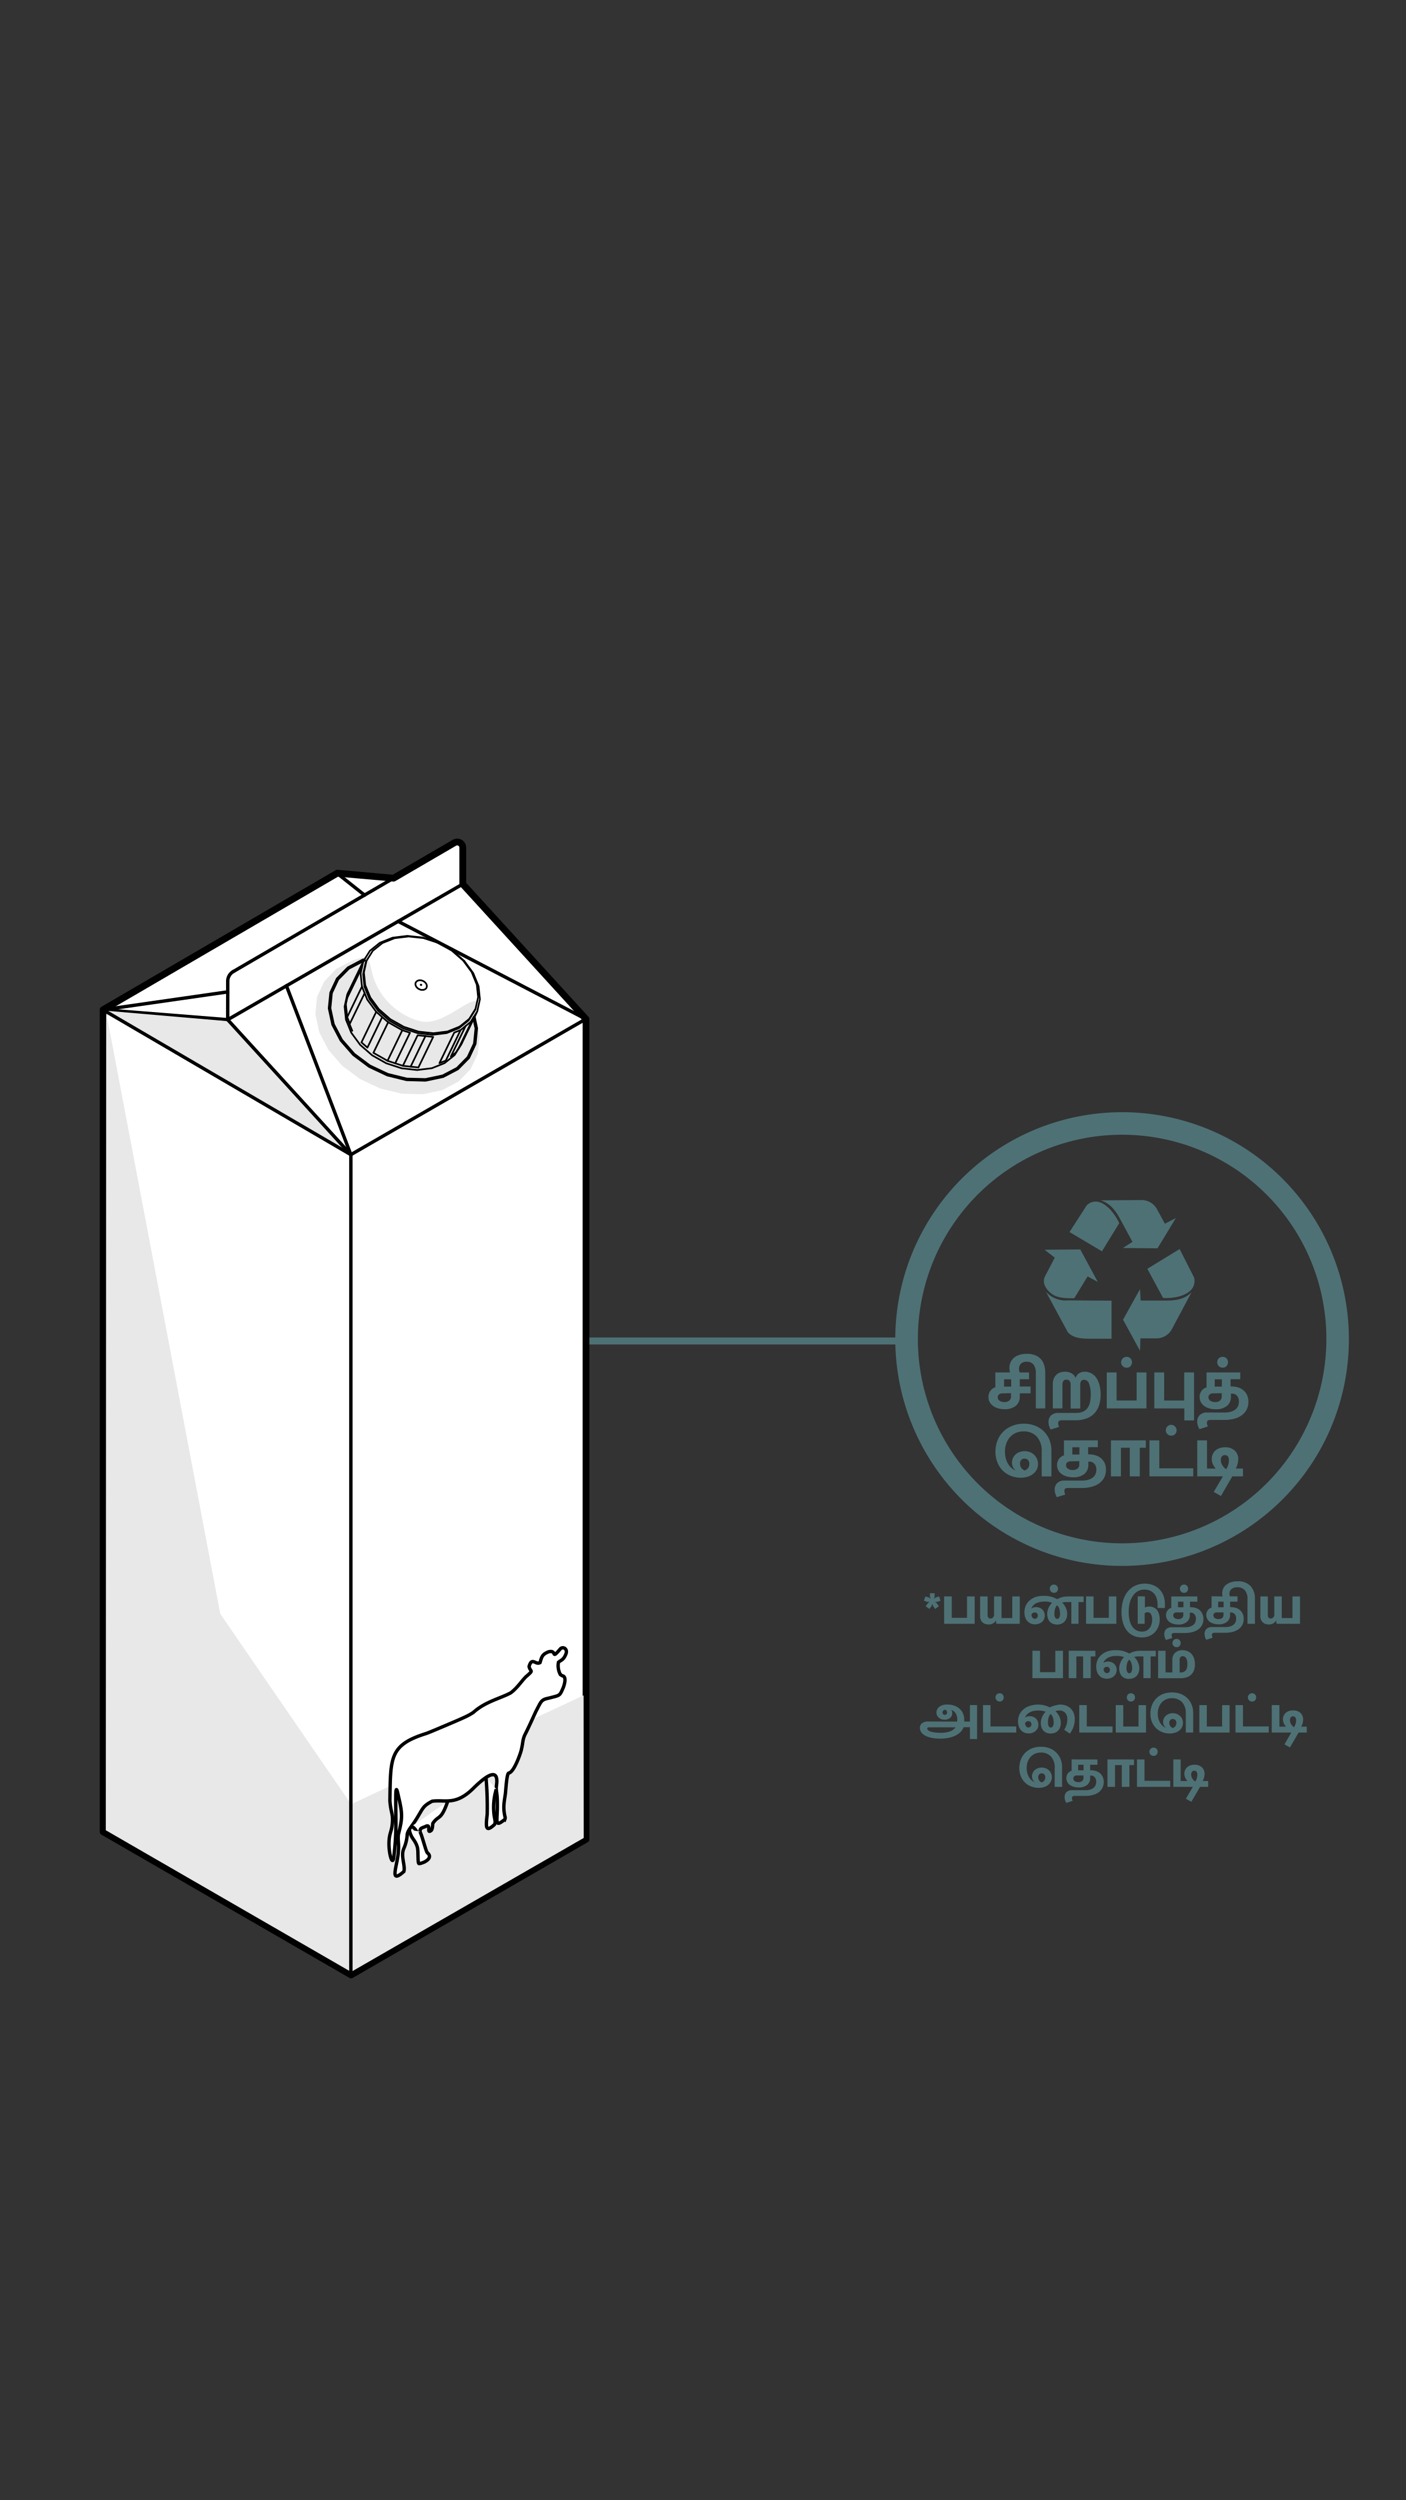 <svg xmlns="http://www.w3.org/2000/svg" viewBox="0 0 414 736"><rect x="0" y="0" width="414" height="736" fill="#333333" stroke="none"/><defs><style>.cls-1,.cls-2{fill:#4e7175;}.cls-2{fill-rule:evenodd;}.cls-3,.cls-7{fill:#fff;}.cls-3,.cls-5,.cls-6,.cls-7{stroke:#000;}.cls-3,.cls-5,.cls-6{stroke-linecap:round;stroke-linejoin:round;}.cls-3{stroke-width:2px;}.cls-4{fill:#e8e8e8;}.cls-5,.cls-6{fill:none;}.cls-6{stroke-width:0.5px;}.cls-7{stroke-miterlimit:10;}</style></defs><title>3.whattodo-mobile version-05</title><g id="gridline"><path d="M116.15,268.8l-.07.05a2.41,2.41,0,0,0-.5,1.67v3.87h0v-3.87a2.42,2.42,0,0,1,.54-1.72"/><polyline class="cls-1" points="129.7 395.77 267.48 395.77 267.48 393.72 129.7 393.72"/><path class="cls-1" d="M393.87,394.18h-3.32a60.14,60.14,0,1,1-17.61-42.53,59.92,59.92,0,0,1,17.61,42.53h6.63a66.78,66.78,0,1,0-19.56,47.22,66.6,66.6,0,0,0,19.56-47.22Z"/><path class="cls-2" d="M337.84,373.49l9.51-5.81,4.26,8.4c1,4.58-4.61,6.27-9.14,6l-4.63-8.58Z"/><path class="cls-2" d="M335.68,379.48l-5,9,5,9.15.12-3.66h4.57a5.13,5.13,0,0,0,4.63-2.59l5.87-11c-1.94,2-4.42,2.46-7.29,2.46h-7.72l-.18-3.41Z"/><path class="cls-2" d="M324.5,368.36l-9.58-5.68L320,354.8c3.42-3.15,7.6,1.07,9.57,5.25l-5.1,8.31Z"/><path class="cls-2" d="M330.68,367.38l10.15.09,5.4-8.91L343,360.22l-2.22-4.08a5.16,5.16,0,0,0-4.46-2.88l-12.25.09c2.62.77,4.26,2.75,5.65,5.31l3.74,6.9-2.82,1.82Z"/><path class="cls-2" d="M307.58,367.89l3,2.32-2.79,5.35c-1.4,2.47,1,4.88,2.53,5.72s3.84.92,6,.89l3.93-6.43,3,1.61-5.16-9.55-10.48.09Z"/><path class="cls-2" d="M308,380.29l6.37,11.79c1.29,1.63,3.7,2,6.21,2h6.72V382.88l-12.75-.09a7.88,7.88,0,0,1-6.55-2.5Z"/><g id="LWPOLYLINE"><path class="cls-3" d="M103.38,581.36l-73-42.14v-242l68.93-40.18,16.59,1.47,17.89-10.42a1.62,1.62,0,0,1,.83-.23,1.65,1.65,0,0,1,1.64,1.65v10.75L172.55,300V541.43l-69.17,39.93"/></g><polygon class="cls-4" points="31.27 298.02 64.86 475.06 103.38 531.12 171.84 499.06 171.87 541.04 103.38 580.47 31.15 538.77 31.27 298.02"/><g id="LINE"><line class="cls-5" x1="30.32" y1="539.22" x2="103.31" y2="581.36"/></g><g id="LINE-2" data-name="LINE"><line class="cls-5" x1="103.31" y1="581.36" x2="172.48" y2="541.43"/></g><g id="LINE-3" data-name="LINE"><polyline class="cls-5" points="30.32 539.22 30.32 414.63 30.32 297.25"/></g><g id="LINE-4" data-name="LINE"><line class="cls-5" x1="103.31" y1="581.36" x2="103.31" y2="339.9"/></g><g id="LINE-5" data-name="LINE"><line class="cls-5" x1="172.48" y1="541.43" x2="172.48" y2="299.97"/></g><g id="LINE-6" data-name="LINE"><line class="cls-5" x1="103.31" y1="339.9" x2="172.48" y2="299.97"/></g><g id="LINE-7" data-name="LINE"><line class="cls-5" x1="67.05" y1="300.17" x2="30.32" y2="297.25"/></g><g id="LINE-8" data-name="LINE"><line class="cls-5" x1="115.84" y1="258.54" x2="99.46" y2="257.24"/></g><g id="LINE-9" data-name="LINE"><line class="cls-5" x1="99.25" y1="257.07" x2="30.32" y2="297.25"/></g><g id="LINE-10" data-name="LINE"><line class="cls-6" x1="123.2" y1="314.23" x2="125.36" y2="313.97"/></g><g id="LINE-11" data-name="LINE"><line class="cls-6" x1="131.87" y1="304.72" x2="133.75" y2="303.97"/></g><g id="LINE-12" data-name="LINE"><line class="cls-6" x1="127.55" y1="305.24" x2="129.71" y2="304.98"/></g><g id="LINE-13" data-name="LINE"><line class="cls-6" x1="131.27" y1="312.21" x2="132.75" y2="311.02"/></g><g id="LINE-14" data-name="LINE"><line class="cls-6" x1="134.22" y1="309.84" x2="138.58" y2="300.84"/></g><g id="LINE-15" data-name="LINE"><line class="cls-6" x1="120.72" y1="304.01" x2="122.98" y2="304.75"/></g><g id="LINE-16" data-name="LINE"><line class="cls-6" x1="116.38" y1="302.1" x2="112.03" y2="311.09"/></g><g id="LINE-17" data-name="LINE"><line class="cls-6" x1="108.15" y1="294.27" x2="103.8" y2="303.26"/></g><g id="LINE-18" data-name="LINE"><line class="cls-6" x1="108.19" y1="308.38" x2="109.95" y2="309.92"/></g><g id="LINE-19" data-name="LINE"><line class="cls-6" x1="109.47" y1="296.06" x2="105.11" y2="305.05"/></g><g id="LINE-20" data-name="LINE"><line class="cls-6" x1="103.01" y1="301.34" x2="103.8" y2="303.26"/></g><g id="LINE-21" data-name="LINE"><line class="cls-6" x1="101.83" y1="295.57" x2="106.18" y2="286.57"/></g><g id="LINE-22" data-name="LINE"><line class="cls-6" x1="106.38" y1="288.5" x2="102.03" y2="297.49"/></g><g id="LINE-23" data-name="LINE"><line class="cls-5" x1="136.19" y1="260.29" x2="136.2" y2="249.54"/></g><g id="ARC"><path class="cls-5" d="M136.2,249.54a1.64,1.64,0,0,0-1.64-1.65,1.62,1.62,0,0,0-.83.23"/></g><g id="LINE-24" data-name="LINE"><line class="cls-5" x1="136.19" y1="260.29" x2="172.48" y2="299.97"/></g><g id="LINE-25" data-name="LINE"><line class="cls-5" x1="84.34" y1="290.19" x2="103.31" y2="339.9"/></g><g id="LINE-26" data-name="LINE"><line class="cls-5" x1="107.34" y1="263.49" x2="99.46" y2="257.24"/></g><polygon class="cls-4" points="67.05 300.61 31.27 297.53 102.11 338.93 67.05 300.61"/><g id="LINE-27" data-name="LINE"><line class="cls-5" x1="99.46" y1="257.24" x2="99.25" y2="257.07"/></g><g id="LINE-28" data-name="LINE"><line class="cls-5" x1="67.06" y1="291.98" x2="30.32" y2="297.25"/></g><g id="LINE-29" data-name="LINE"><line class="cls-5" x1="133.73" y1="248.12" x2="115.84" y2="258.54"/></g><g id="LINE-30" data-name="LINE"><line class="cls-5" x1="67.05" y1="300.17" x2="136.19" y2="260.29"/></g><g id="LINE-31" data-name="LINE"><line class="cls-5" x1="115.84" y1="258.54" x2="107.34" y2="263.49"/></g><g id="LINE-32" data-name="LINE"><line class="cls-5" x1="107.34" y1="263.49" x2="68.69" y2="286"/></g><g id="ARC-2" data-name="ARC"><path class="cls-5" d="M68.69,286a3.29,3.29,0,0,0-1.63,2.84"/></g><g id="LINE-33" data-name="LINE"><line class="cls-5" x1="67.05" y1="300.17" x2="103.31" y2="339.9"/></g><g id="LINE-34" data-name="LINE"><line class="cls-5" x1="117.23" y1="271.22" x2="172.48" y2="299.97"/></g><g id="LINE-35" data-name="LINE"><line class="cls-5" x1="67.06" y1="288.84" x2="67.06" y2="291.98"/></g><g id="LINE-36" data-name="LINE"><line class="cls-5" x1="67.06" y1="291.98" x2="67.05" y2="300.17"/></g><g id="LINE-37" data-name="LINE"><line class="cls-5" x1="30.32" y1="297.25" x2="103.31" y2="339.9"/></g><g id="LWPOLYLINE-2" data-name="LWPOLYLINE"><polyline class="cls-6" points="106.43 306.85 105.11 305.05 103.8 303.26 103.72 303.42 106.36 307 109.87 310.07 114.03 312.42 118.55 313.89 123.13 314.38 127.44 313.86"/></g><g id="LWPOLYLINE-3" data-name="LWPOLYLINE"><polyline class="cls-6" points="136.09 306.9 134.15 309.99 131.2 312.36 127.44 313.86 127.51 313.71 125.36 313.97 129.71 304.98 131.87 304.72 127.51 313.71 129.39 312.96"/></g><g id="LWPOLYLINE-4" data-name="LWPOLYLINE"><path class="cls-4" d="M140.47,301.69c.37,1.4.6,2.58.74,3.42l-.51,5.1-.15.33-2,4.2L135,318.39l-4.81,2.52-5.71,1.21-6.23-.17-6.3-1.54-6-2.81-5.21-3.89L96.67,309,94,303.83l-1.14-5.33.5-5.1,2-4.21.15-.32L99,285.23l4.82-2.52,4.07-1.22c1.48,1.69,1.12,4.5,2.8,8.16,3.49,7.6,10.61,10.69,13.9,11.1,6.6.81,13.92-7.83,16.18-5.65C141.27,295.56,139.8,299.12,140.47,301.69Z"/></g><g id="LWPOLYLINE-5" data-name="LWPOLYLINE"><polyline class="cls-5" points="139.6 299.65 140.25 302.7 139.8 307.26 139.66 307.55 137.91 311.3 134.7 314.56 130.41 316.81 125.3 317.89 119.75 317.74 114.12 316.36 108.8 313.85 104.15 310.38 100.49 306.19 98.06 301.56 97.04 296.8 97.49 292.25 99.25 288.49 99.38 288.2 102.59 284.95 106.89 282.7 107.19 282.64"/></g><g id="LWPOLYLINE-6" data-name="LWPOLYLINE"><polyline class="cls-6" points="136.71 282.88 139.34 286.46 140.91 290.31 141.31 294.16 140.52 297.75 139.55 299.3 135.19 308.29 136.1 306.85 136.16 306.75 139.46 299.94 139.6 299.65 140.52 297.75"/></g><g id="LWPOLYLINE-7" data-name="LWPOLYLINE"><polyline class="cls-6" points="136.71 282.88 133.19 279.81 129.03 277.46 124.51 275.99 119.94 275.5 115.63 276.02 111.87 277.52 108.92 279.89 107.19 282.64 107 282.94 106.98 282.98 102.62 291.97 102.61 292.03 102.23 293.77 106.58 284.78 106.98 282.98"/></g><g id="LWPOLYLINE-8" data-name="LWPOLYLINE"><polyline class="cls-6" points="139.66 307.55 140.12 303 139.46 299.94"/></g><g id="LWPOLYLINE-9" data-name="LWPOLYLINE"><polyline class="cls-6" points="107 282.94 106.75 282.99 102.45 285.24 99.25 288.49"/></g><g id="LWPOLYLINE-10" data-name="LWPOLYLINE"><polyline class="cls-6" points="137.1 302.03 135.63 303.22 133.75 303.97 129.39 312.96 131.27 312.21 135.63 303.22"/></g><g id="LWPOLYLINE-11" data-name="LWPOLYLINE"><polyline class="cls-6" points="139.55 299.3 138.58 300.84 137.1 302.03 132.75 311.02 134.22 309.84 135.19 308.29"/></g><g id="LWPOLYLINE-12" data-name="LWPOLYLINE"><polyline class="cls-6" points="116.37 313 118.63 313.74 120.91 313.99 123.2 314.23 127.55 305.24 125.27 304.99"/></g><g id="LWPOLYLINE-13" data-name="LWPOLYLINE"><polyline class="cls-6" points="107.31 290.42 106.93 286.73 107.69 283.3 107.91 282.84 107.15 286.28 107.53 289.96 109.04 293.65 111.56 297.08 114.92 300.02 118.91 302.27 123.23 303.68 127.61 304.15 131.74 303.65 135.34 302.21"/></g><g id="LWPOLYLINE-14" data-name="LWPOLYLINE"><polyline class="cls-6" points="118.63 313.74 122.98 304.75 125.27 304.99 120.91 313.99"/></g><g id="LWPOLYLINE-15" data-name="LWPOLYLINE"><polygon class="cls-6" points="120.72 304.01 118.46 303.27 114.11 312.27 116.37 313 120.72 304.01"/></g><g id="LWPOLYLINE-16" data-name="LWPOLYLINE"><polyline class="cls-6" points="114.11 312.27 112.03 311.09 109.95 309.92 114.3 300.92 116.38 302.1 118.46 303.27"/></g><g id="LWPOLYLINE-17" data-name="LWPOLYLINE"><polyline class="cls-6" points="114.3 300.92 112.54 299.39 110.78 297.85 106.43 306.85 108.19 308.38 112.54 299.39"/></g><g id="LWPOLYLINE-18" data-name="LWPOLYLINE"><polyline class="cls-6" points="107.37 292.35 108.15 294.27 109.47 296.06 110.78 297.85"/></g><g id="LWPOLYLINE-19" data-name="LWPOLYLINE"><polyline class="cls-6" points="102.23 293.77 101.83 295.57 102.03 297.49 102.23 299.42"/></g><g id="LWPOLYLINE-20" data-name="LWPOLYLINE"><polyline class="cls-6" points="102.55 292.13 101.75 295.72 102.15 299.57 103.72 303.42"/></g><g id="LWPOLYLINE-21" data-name="LWPOLYLINE"><polyline class="cls-6" points="106.58 284.78 106.18 286.57 106.38 288.5 106.58 290.42"/></g><g id="LWPOLYLINE-22" data-name="LWPOLYLINE"><polygon class="cls-6" points="103.01 301.34 102.23 299.42 106.58 290.42 107.37 292.35 103.01 301.34"/></g><g id="LWPOLYLINE-23" data-name="LWPOLYLINE"><polyline class="cls-6" points="135.34 302.21 138.17 299.94 140.02 296.98 140.79 293.54 140.4 289.86 138.9 286.17 136.38 282.75 133.01 279.81 129.03 277.55 124.7 276.14 120.32 275.67 116.19 276.17 112.59 277.61 109.77 279.88 107.91 282.84"/></g><g id="LWPOLYLINE-24" data-name="LWPOLYLINE"><polyline class="cls-6" points="102.61 292.03 102.55 292.13 102.26 292.72 101.47 296.31 101.87 300.16 103.44 304.01 106.07 307.59 109.59 310.66 113.75 313.01 118.27 314.48 122.84 314.98 127.15 314.45 130.91 312.95 133.86 310.58 135.8 307.49 136.09 306.9 136.1 306.85"/></g><g id="LWPOLYLINE-25" data-name="LWPOLYLINE"><polygon class="cls-6" points="123.5 291.22 123.1 291 122.76 290.7 122.51 290.36 122.36 289.99 122.32 289.62 122.39 289.27 122.58 288.98 122.87 288.75 123.23 288.6 123.64 288.55 124.08 288.6 124.52 288.74 124.92 288.97 125.25 289.26 125.51 289.61 125.66 289.98 125.7 290.35 125.62 290.69 125.44 290.99 125.15 291.22 124.79 291.36 124.37 291.41 123.94 291.37 123.5 291.22"/></g><g id="LWPOLYLINE-26" data-name="LWPOLYLINE"><polyline class="cls-6" points="107.31 290.42 108.81 294.1 111.34 297.53 114.7 300.47 118.69 302.73 123.01 304.13 127.39 304.61 131.52 304.11 135.12 302.67 137.94 300.4 139.8 297.44 140.02 296.98"/></g><g id="LWPOLYLINE-27" data-name="LWPOLYLINE"><polygon class="cls-6" points="123.97 289.84 123.95 289.84 123.93 289.84 123.91 289.85 123.89 289.86 123.88 289.87 123.88 289.89 123.88 289.91 123.89 289.93 123.9 289.95 123.92 289.96 123.94 289.98 123.96 289.98 123.99 289.99 124.01 289.98 124.03 289.98 124.04 289.96 124.05 289.95 124.06 289.93 124.05 289.91 124.05 289.89 124.03 289.87 124.02 289.86 123.99 289.85 123.97 289.84"/></g><path class="cls-7" d="M164.44,489.34c.65-.67,1.47-.56,2.2-2.47.55-1.38-.67-2.24-1.56-1.59-3.08,3.67-.83.18-3.66,1-1.71.74-1.87,1.31-2.41,3.14-1.29.8-2.38-1.8-3.22,1.14.37,1.79,1.59.84-1,3.09-1.46,1.52-2.38,3.1-4.35,4.64-2.8,1.58-7.48,2.57-11,5.74-1.1.77-1.94,1.24-7.21,3.47-4.08,1.73-6.12,2.59-6.76,2.8-10.87,3.4-10.46,7.15-10.66,19.79.25,3.48.92,3.68.74,6.37s-.89,3-1,5.69c-.15,3.13.92,7.18,1.37,4.82,1-8.46.52-10.76.62-18.65.09-3.3.59-.35.91,1,1.15,4.94,1,6.07-.15,10.75-.18,1.9.21,2.43,0,4.92-.19,4.06-2.92,9.94,1.61,5.94.51-1.72-1-4.51,0-6.8a12,12,0,0,0,1-4.17c.24-1.19.91-1.78,2.28-3.84,2.47-3.82,2.06-4.32,5.07-5.9,3.9-.49,6.92,1.32,12.08-3.76,2.34-2.31,7.7-7.27,6.87-1-.27,1.94.21,1.65.24,5.41.09,5.22-1.07,7.38,2.21,4.69a1.22,1.22,0,0,0,0-.93c-.61-2.75-.15-4.39.14-6.53.16-1.13.38-6,1-6.16,1.72-.29,3.79-6.79,3.72-6.92.53-2.19.3-2.63,1-4.29.94-1.79,2.1-4.38,3.26-6.91,1.6-3,1.48-3.49,3.87-3.95,3.29-.88,3.09-.51,4.23-3.16.14-.38.78-2.17.3-3-.3-.56-.74-.18-1.29-1A5.41,5.41,0,0,1,164.44,489.34Z"/><path class="cls-7" d="M131.81,530.32c-2,5.74-2.61,3.86-4.36,6.42-.09.36,0,1.7-.57,2.17-1.41,1,.36-2.36-1.77-1.16-1.78.59-1.2.7-1.61,2.24-.72,1.11-.62.22-.78-.69a3.3,3.3,0,0,0-1.51-1.68"/><path class="cls-7" d="M120.51,538.64c.57,2.76,1.68,2.74,2.37,5.08.38,1.26,0,5,.54,4.88,1.53-.17,4.35-1.74,2.35-3.25-.52-.92-1.5-5.08-2.12-6.18"/><path class="cls-7" d="M143.11,523.29a99.74,99.74,0,0,1,.35,10.79c-.45,3.78-.5,5.49,2.14,3,.38-.61.12-1.37-.06-2.39a18.22,18.22,0,0,1,.6-8"/></g><g id="all_text" data-name="all text"><path class="cls-1" d="M297.39,404a5.15,5.15,0,0,1-.17-1.3,4,4,0,0,1,.36-1.71,3.76,3.76,0,0,1,1-1.32,5,5,0,0,1,1.61-.85,7.23,7.23,0,0,1,2.16-.3,6.63,6.63,0,0,1,2.38.39,4.49,4.49,0,0,1,1.7,1.11,4.61,4.61,0,0,1,1,1.76,7.47,7.47,0,0,1,.35,2.34v10.48H305V404.22a4.12,4.12,0,0,0-.65-2.5,2.39,2.39,0,0,0-2-.86,2.33,2.33,0,0,0-1.72.56,2,2,0,0,0-.57,1.52,3.43,3.43,0,0,0,.17,1.07H303v2h-2.73v2.14h3.19v2h-3.19v.95a3.4,3.4,0,0,1-1.15,2.72,5,5,0,0,1-3.35,1,6.7,6.7,0,0,1-1.89-.25,4.8,4.8,0,0,1-1.49-.72,3.48,3.48,0,0,1-1-1.15,3.17,3.17,0,0,1-.34-1.49,3,3,0,0,1,.18-1.05,2.83,2.83,0,0,1,.46-.84,3.09,3.09,0,0,1,.65-.6,2.08,2.08,0,0,1,.74-.32V404Zm-2.23,6.17a1.5,1.5,0,0,0-1,.31,1,1,0,0,0-.37.85,1.24,1.24,0,0,0,.52,1,2.42,2.42,0,0,0,1.47.4,2.06,2.06,0,0,0,1.41-.45,1.45,1.45,0,0,0,.5-1.17v-1Zm.49-2h2.1v-2.14h-2.1Z"/><path class="cls-1" d="M313.64,403.8a3.81,3.81,0,0,1,1.15.16,3.18,3.18,0,0,1,.89.41,2.67,2.67,0,0,1,.63.57,3.12,3.12,0,0,1,.4.67,2.63,2.63,0,0,1,.91-1.28,3,3,0,0,1,1.84-.53,4,4,0,0,1,3.24,1.64,6.38,6.38,0,0,1,1,2.11,10.65,10.65,0,0,1,.38,3,10,10,0,0,1-.47,3.18,6.39,6.39,0,0,1-1.41,2.37,6.21,6.21,0,0,1-2.34,1.48,9.62,9.62,0,0,1-3.28.51h-4c-.68,0-1,.29-1,.88a1.91,1.91,0,0,0,.07.52,3.71,3.71,0,0,0,.2.55l-2.48.78a5.5,5.5,0,0,1-.44-1,3.67,3.67,0,0,1-.19-1.17,2.65,2.65,0,0,1,.76-2,3,3,0,0,1,2.12-.73h5.21a5,5,0,0,0,2.06-.37,3.35,3.35,0,0,0,1.34-1.09,4.65,4.65,0,0,0,.72-1.69,10,10,0,0,0,.22-2.22,8.48,8.48,0,0,0-.5-3.25,1.59,1.59,0,0,0-1.45-1.14,1,1,0,0,0-.86.38,1.73,1.73,0,0,0-.27,1v7.09h-2.84v-7.05a1.63,1.63,0,0,0-.31-1.06,1.12,1.12,0,0,0-.93-.39,1,1,0,0,0-.89.4,1.79,1.79,0,0,0-.28,1.07v7H310v-7.05a4.62,4.62,0,0,1,.29-1.72,3.22,3.22,0,0,1,.79-1.17,3.06,3.06,0,0,1,1.15-.66A4.43,4.43,0,0,1,313.64,403.8Z"/><path class="cls-1" d="M328.78,404v8.27h5.9V404h2.9v10.6H325.89V404Zm2.94-4.58a1.56,1.56,0,0,1,1.16.45,1.71,1.71,0,0,1,0,2.29,1.51,1.51,0,0,1-1.11.45,1.58,1.58,0,0,1-1.17-.45,1.6,1.6,0,0,1,1.12-2.74Z"/><path class="cls-1" d="M342.79,404v8.27h5.9V404h2.9v14.13h-2.86v-3.53h-8.84V404Z"/><path class="cls-1" d="M365.2,404v2h-2.86v2.12h.25a6.87,6.87,0,0,1,1.78.24,4.59,4.59,0,0,1,1.6.78,3.94,3.94,0,0,1,1.17,1.4,4.57,4.57,0,0,1,.45,2.11,4.69,4.69,0,0,1-2,4,6.61,6.61,0,0,1-2.23,1,10.75,10.75,0,0,1-2.78.34h-4.2c-.69,0-1,.29-1,.86a1.79,1.79,0,0,0,.07.51,5.47,5.47,0,0,0,.2.56l-2.48.78a5.8,5.8,0,0,1-.44-1,3.73,3.73,0,0,1-.19-1.18,2.58,2.58,0,0,1,.76-2,2.94,2.94,0,0,1,2.12-.72h5.08a6.58,6.58,0,0,0,2-.25,3.88,3.88,0,0,0,1.33-.69,2.59,2.59,0,0,0,.74-1,3.37,3.37,0,0,0,.23-1.27,2.57,2.57,0,0,0-.54-1.7,1.91,1.91,0,0,0-1.56-.65h-.25v.88a3.39,3.39,0,0,1-1.14,2.72,5.05,5.05,0,0,1-3.35,1,6.6,6.6,0,0,1-1.89-.25,4.7,4.7,0,0,1-1.49-.72,3.37,3.37,0,0,1-1-1.15,3.18,3.18,0,0,1-.35-1.49,3,3,0,0,1,.18-1.05,3.08,3.08,0,0,1,.46-.84,3.36,3.36,0,0,1,.65-.6,2.21,2.21,0,0,1,.75-.32V404Zm-8,6.17a1.55,1.55,0,0,0-1,.31,1,1,0,0,0-.37.85,1.25,1.25,0,0,0,.53,1,2.42,2.42,0,0,0,1.47.4,2.06,2.06,0,0,0,1.41-.45,1.48,1.48,0,0,0,.5-1.17v-1Zm.48-2h2.1v-2.14h-2.1Zm2.31-8.76a1.56,1.56,0,0,1,1.16.45,1.71,1.71,0,0,1,0,2.29,1.52,1.52,0,0,1-1.12.45,1.58,1.58,0,0,1-1.16-.45,1.68,1.68,0,0,1,0-2.29A1.52,1.52,0,0,1,360,399.43Z"/><path class="cls-1" d="M301.46,419.09a9.12,9.12,0,0,1,3.16.54,7.5,7.5,0,0,1,2.59,1.57,7.42,7.42,0,0,1,1.74,2.51,8.53,8.53,0,0,1,.64,3.41v7.49h-2.86v-7.26a6.18,6.18,0,0,0-1.45-4.47,5.16,5.16,0,0,0-3.92-1.52,5.64,5.64,0,0,0-2.2.43,5.14,5.14,0,0,0-1.72,1.22,5.53,5.53,0,0,0-1.12,1.88,6.9,6.9,0,0,0-.4,2.42,7.65,7.65,0,0,0,.24,2,6.33,6.33,0,0,0,.67,1.61,5.09,5.09,0,0,0,1,1.19,4.11,4.11,0,0,0,1.22.75,3.17,3.17,0,0,1-.78-1,2.85,2.85,0,0,1-.29-1.32,3.14,3.14,0,0,1,.25-1.25,3.24,3.24,0,0,1,.73-1.07,3.63,3.63,0,0,1,1.19-.76,4.53,4.53,0,0,1,3.11,0,3.7,3.7,0,0,1,2.08,2,3.8,3.8,0,0,1,.3,1.53,3.47,3.47,0,0,1-.39,1.63,3.92,3.92,0,0,1-1.06,1.27,5.2,5.2,0,0,1-1.59.82,6.85,6.85,0,0,1-2,.29,7.79,7.79,0,0,1-3-.57,6.92,6.92,0,0,1-3.93-4,8.22,8.22,0,0,1-.56-3.07,9,9,0,0,1,.57-3.23,7.53,7.53,0,0,1,1.65-2.61,7.67,7.67,0,0,1,2.63-1.75A9.21,9.21,0,0,1,301.46,419.09Zm-1.11,11.83a2,2,0,0,0,.39,1.2,2,2,0,0,0,1,.75,2.25,2.25,0,0,0,.9-.63,1.88,1.88,0,0,0,.44-1.3,1.52,1.52,0,0,0-.42-1.18,1.41,1.41,0,0,0-1-.38,1.21,1.21,0,0,0-1,.44A1.59,1.59,0,0,0,300.35,430.92Z"/><path class="cls-1" d="M323.26,424v2H320.4v2.12h.26a6.79,6.79,0,0,1,1.77.24,4.64,4.64,0,0,1,1.61.78,4,4,0,0,1,1.16,1.4,4.57,4.57,0,0,1,.45,2.11,4.88,4.88,0,0,1-.54,2.35,4.82,4.82,0,0,1-1.49,1.68,6.66,6.66,0,0,1-2.24,1,10.75,10.75,0,0,1-2.78.34h-4.2c-.69,0-1,.29-1,.86a1.79,1.79,0,0,0,.07.51,5.47,5.47,0,0,0,.2.56l-2.48.78a6.64,6.64,0,0,1-.44-1,4,4,0,0,1-.19-1.18,2.61,2.61,0,0,1,.76-2,2.94,2.94,0,0,1,2.12-.72h5.08a6.65,6.65,0,0,0,2-.25,3.74,3.74,0,0,0,1.32-.69,2.72,2.72,0,0,0,.75-1,3.58,3.58,0,0,0,.23-1.27,2.57,2.57,0,0,0-.55-1.7,1.89,1.89,0,0,0-1.55-.65h-.26v.88a3.39,3.39,0,0,1-1.14,2.72,5,5,0,0,1-3.35,1,6.6,6.6,0,0,1-1.89-.25,4.8,4.8,0,0,1-1.49-.72,3.37,3.37,0,0,1-1-1.15,3.17,3.17,0,0,1-.34-1.49,3,3,0,0,1,.18-1.05,2.83,2.83,0,0,1,.46-.84,3.09,3.09,0,0,1,.65-.6,2.08,2.08,0,0,1,.74-.32V424Zm-8,6.17a1.55,1.55,0,0,0-1,.31,1,1,0,0,0-.36.85,1.24,1.24,0,0,0,.52,1,2.42,2.42,0,0,0,1.47.4,2.06,2.06,0,0,0,1.41-.45,1.48,1.48,0,0,0,.5-1.17v-1Zm.48-2h2.1v-2.14h-2.1Z"/><path class="cls-1" d="M337.39,424v2.18h-1.78v8.42h-2.94v-8.42h-2.61v8.42h-2.94V424Z"/><path class="cls-1" d="M341.36,424v8.23h10v2.37H338.46V424Zm3.51-4.58a1.63,1.63,0,0,1,1.15,2.74,1.48,1.48,0,0,1-1.11.45,1.56,1.56,0,0,1-1.16-.45,1.6,1.6,0,0,1,1.12-2.74Z"/><path class="cls-1" d="M355.41,424v8.31H358a4.88,4.88,0,0,1-.82-1.17,3.56,3.56,0,0,1-.37-1.64,3.46,3.46,0,0,1,.28-1.42,3.18,3.18,0,0,1,.79-1.09,3.51,3.51,0,0,1,1.23-.7,4.75,4.75,0,0,1,1.6-.25,4,4,0,0,1,2.84.95,3.33,3.33,0,0,1,1.05,2.59,5.82,5.82,0,0,1-.72,2.71H366v2.31h-3.15l-3.34,5.78-2.12-1.2,2.69-4.58h-7.54V424Zm5.25,4.35a1.06,1.06,0,0,0-.88.39,1.62,1.62,0,0,0-.32,1,2.9,2.9,0,0,0,.46,1.58,3.73,3.73,0,0,0,1.12,1.18,4.77,4.77,0,0,0,.59-1.22,4.83,4.83,0,0,0,.23-1.45,1.77,1.77,0,0,0-.32-1.13A1.09,1.09,0,0,0,360.66,428.36Z"/><path class="cls-1" d="M275.19,469V470l-.23.61.56-.37,1-.3.43,1.25-1,.36h-.65l.51.38.65.88-1.1.82-.62-.88-.21-.64-.23.64-.65.88-1.09-.82.67-.86.51-.4h-.64l-1.05-.35.43-1.25,1,.3.58.37-.24-.61V469Z"/><path class="cls-1" d="M280.24,469.94v6.3h4.5v-6.3H287V478H278v-8.08Z"/><path class="cls-1" d="M290.8,469.94v5.5a1.08,1.08,0,0,0,.24.77.85.85,0,0,0,.63.24.89.89,0,0,0,.66-.25,1.75,1.75,0,0,0,.38-.61v-5.65h2.19v6.37h3.17v-6.37h2.2V478h-6.91l-.08-1a1.85,1.85,0,0,1-.25.37,2.39,2.39,0,0,1-.43.39,2.56,2.56,0,0,1-1.45.44,3.21,3.21,0,0,1-1-.15,2.13,2.13,0,0,1-.81-.44,2.05,2.05,0,0,1-.54-.76,2.88,2.88,0,0,1-.2-1.12v-5.79Z"/><path class="cls-1" d="M307.51,469.78a7.49,7.49,0,0,1,2.08.27,7.33,7.33,0,0,1,1.71.72,5.78,5.78,0,0,1,1.44-.61,6.91,6.91,0,0,1,1.89-.22h4.44v1.66h-1.5V478h-2.11V471.6h-1.33a4.05,4.05,0,0,0-1.39.18,4.3,4.3,0,0,1,.61.66,5.9,5.9,0,0,1,.47.81,4.65,4.65,0,0,1,.31.91,4.22,4.22,0,0,1,.11.93,3.56,3.56,0,0,1-.22,1.31,2.76,2.76,0,0,1-.63,1,2.55,2.55,0,0,1-.95.61,3.38,3.38,0,0,1-1.21.21,3.31,3.31,0,0,1-1.15-.2,2.65,2.65,0,0,1-.91-.59,2.5,2.5,0,0,1-.6-1,4,4,0,0,1-.22-1.35,3.87,3.87,0,0,1,.12-.95,5.33,5.33,0,0,1,.32-.9,5.58,5.58,0,0,1,.46-.8,4,4,0,0,1,.54-.61,6,6,0,0,0-2.35-.37,5.71,5.71,0,0,0-1.33.15A4.58,4.58,0,0,0,305,472a3.2,3.2,0,0,0-.82.67,2.13,2.13,0,0,0-.48.85,2.09,2.09,0,0,1,1.36-.43,2.78,2.78,0,0,1,1,.17,2.35,2.35,0,0,1,.82.5,2.23,2.23,0,0,1,.54.77,2.7,2.7,0,0,1,0,2.11,2.37,2.37,0,0,1-.62.81,2.68,2.68,0,0,1-.92.52,3.4,3.4,0,0,1-1.11.19,3.32,3.32,0,0,1-1.28-.25,2.88,2.88,0,0,1-1-.72,3.45,3.45,0,0,1-.63-1.13,5,5,0,0,1,.21-3.49,4.59,4.59,0,0,1,1.21-1.53,5.47,5.47,0,0,1,1.86-1A7.89,7.89,0,0,1,307.51,469.78Zm-2.87,4.88a.88.88,0,0,0-.53.16,1.45,1.45,0,0,0-.38.43,1.5,1.5,0,0,0,.26.92.9.9,0,0,0,.75.35.81.81,0,0,0,.58-.25,1,1,0,0,0,0-1.37A1,1,0,0,0,304.64,474.66Zm5.68-8.21a1.24,1.24,0,0,1,.88,2.09,1.12,1.12,0,0,1-.85.34,1.22,1.22,0,0,1-.88-2.08A1.15,1.15,0,0,1,310.32,466.45Zm1.81,8.56a4.18,4.18,0,0,0-.24-1.46,2.29,2.29,0,0,0-.62-1,2.17,2.17,0,0,0-.59,1,4.72,4.72,0,0,0-.21,1.46,2.19,2.19,0,0,0,.24,1.18.71.71,0,0,0,.6.36.69.69,0,0,0,.58-.36A2.19,2.19,0,0,0,312.13,475Z"/><path class="cls-1" d="M322,469.94v6.3h4.5v-6.3h2.21V478h-8.92v-8.08Z"/><path class="cls-1" d="M338.4,472.92a2.92,2.92,0,0,1,1.27.26,2.81,2.81,0,0,1,1,.76,3.38,3.38,0,0,1,.6,1.2,5.54,5.54,0,0,1,.21,1.58,5.73,5.73,0,0,1-.35,2,5.33,5.33,0,0,1-1,1.68,5.09,5.09,0,0,1-1.65,1.17,5.41,5.41,0,0,1-2.23.44,6.13,6.13,0,0,1-2.56-.52,5.17,5.17,0,0,1-1.88-1.5,6.56,6.56,0,0,1-1.17-2.35,11,11,0,0,1-.4-3.09,11.47,11.47,0,0,1,.53-3.63,7.72,7.72,0,0,1,1.46-2.61,6,6,0,0,1,2.16-1.59,6.52,6.52,0,0,1,2.63-.54,6.78,6.78,0,0,1,2.6.47,5.2,5.2,0,0,1,3,3.18,7.13,7.13,0,0,1,.39,2.39v1.13h-2.16v-1a6,6,0,0,0-.25-1.79,3.92,3.92,0,0,0-.75-1.4,3.29,3.29,0,0,0-1.22-.91,4.3,4.3,0,0,0-1.7-.32,3.8,3.8,0,0,0-1.8.43,3.92,3.92,0,0,0-1.44,1.26,6.36,6.36,0,0,0-1,2.08,10.76,10.76,0,0,0-.34,2.87,10,10,0,0,0,.25,2.34,5.82,5.82,0,0,0,.73,1.81,3.49,3.49,0,0,0,1.23,1.16,3.34,3.34,0,0,0,1.69.42,3,3,0,0,0,1.3-.27,2.74,2.74,0,0,0,.94-.75,3.24,3.24,0,0,0,.56-1.13,4.81,4.81,0,0,0,.2-1.39,3,3,0,0,0-.36-1.61,1.1,1.1,0,0,0-.94-.56,1.36,1.36,0,0,0-.9.32V478H335v-8.08h2.12v3.31a2.24,2.24,0,0,1,.65-.25A2.68,2.68,0,0,1,338.4,472.92Z"/><path class="cls-1" d="M352.56,469.94v1.55h-2.17v1.62h.19a5.22,5.22,0,0,1,1.35.18,3.74,3.74,0,0,1,1.22.59A3.06,3.06,0,0,1,354,475a3.44,3.44,0,0,1,.35,1.6,3.71,3.71,0,0,1-.42,1.8,3.88,3.88,0,0,1-1.14,1.28,5.09,5.09,0,0,1-1.7.76,8,8,0,0,1-2.12.26h-3.2q-.78,0-.78.66a1.35,1.35,0,0,0,.05.39q.06.19.15.42l-1.88.59a4.06,4.06,0,0,1-.34-.78,2.82,2.82,0,0,1-.14-.9,2,2,0,0,1,.57-1.52,2.28,2.28,0,0,1,1.62-.54h3.87a5,5,0,0,0,1.5-.19,2.87,2.87,0,0,0,1-.53,1.91,1.91,0,0,0,.57-.79,2.65,2.65,0,0,0,.18-1,1.93,1.93,0,0,0-.42-1.29,1.43,1.43,0,0,0-1.18-.5h-.19v.67a2.54,2.54,0,0,1-.88,2.07,3.8,3.8,0,0,1-2.55.75,5.06,5.06,0,0,1-1.44-.2,3.31,3.31,0,0,1-1.13-.55,2.6,2.6,0,0,1-.75-.87,2.52,2.52,0,0,1-.26-1.14,2.21,2.21,0,0,1,.49-1.44,2.08,2.08,0,0,1,.49-.45,1.77,1.77,0,0,1,.57-.25v-3.36Zm-6.06,4.7a1.12,1.12,0,0,0-.76.24.77.77,0,0,0-.28.64.94.94,0,0,0,.4.79,1.82,1.82,0,0,0,1.12.3,1.59,1.59,0,0,0,1.07-.33,1.14,1.14,0,0,0,.38-.9v-.74Zm.37-1.51h1.6v-1.64h-1.6Zm1.76-6.68a1.19,1.19,0,0,1,.88.35,1.31,1.31,0,0,1,0,1.74,1.15,1.15,0,0,1-.85.34,1.19,1.19,0,0,1-.89-.34,1.28,1.28,0,0,1,0-1.74A1.16,1.16,0,0,1,348.63,466.45Z"/><path class="cls-1" d="M360,469.94a3.48,3.48,0,0,1-.12-.93,3.17,3.17,0,0,1,.32-1.44,3,3,0,0,1,.9-1.11,4.4,4.4,0,0,1,1.42-.71,6.47,6.47,0,0,1,1.88-.26,5,5,0,0,1,3.8,1.37,5.25,5.25,0,0,1,1.31,3.78V478h-2.18v-7.31a3.79,3.79,0,0,0-.77-2.55,2.76,2.76,0,0,0-2.2-.89,2.67,2.67,0,0,0-1.74.5,1.76,1.76,0,0,0-.6,1.42,2.37,2.37,0,0,0,.11.75h2.26v1.55h-2.18v1.62h.19a5.35,5.35,0,0,1,1.36.18,3.74,3.74,0,0,1,1.22.59,3.17,3.17,0,0,1,.89,1.08,3.44,3.44,0,0,1,.34,1.6,3.82,3.82,0,0,1-.41,1.8,3.88,3.88,0,0,1-1.14,1.28,5.18,5.18,0,0,1-1.7.76,8.05,8.05,0,0,1-2.12.26h-3.2c-.53,0-.79.22-.79.66a1.37,1.37,0,0,0,.06.39,3.08,3.08,0,0,0,.15.42l-1.89.59a3.52,3.52,0,0,1-.33-.78,2.83,2.83,0,0,1-.15-.9,2,2,0,0,1,.58-1.52,2.25,2.25,0,0,1,1.61-.54h3.88a5,5,0,0,0,1.49-.19,2.92,2.92,0,0,0,1-.53,2,2,0,0,0,.57-.79,2.87,2.87,0,0,0,.17-1,2,2,0,0,0-.41-1.29,1.44,1.44,0,0,0-1.19-.5h-.19v.67a2.56,2.56,0,0,1-.87,2.07,3.8,3.8,0,0,1-2.55.75,5,5,0,0,1-1.44-.2,3.36,3.36,0,0,1-1.14-.55,2.46,2.46,0,0,1-.74-.87,2.4,2.4,0,0,1-.27-1.14,2.36,2.36,0,0,1,.14-.8,2.63,2.63,0,0,1,.35-.64,2.13,2.13,0,0,1,.5-.45,1.6,1.6,0,0,1,.57-.25v-3.36Zm-1.68,4.7a1.14,1.14,0,0,0-.76.24.8.8,0,0,0-.28.64,1,1,0,0,0,.4.79,1.84,1.84,0,0,0,1.12.3,1.62,1.62,0,0,0,1.08-.33,1.17,1.17,0,0,0,.38-.9v-.74Zm.37-1.51h1.6v-1.64h-1.6Z"/><path class="cls-1" d="M373.31,469.94v5.5a1.08,1.08,0,0,0,.24.77.85.85,0,0,0,.63.24.87.87,0,0,0,.66-.25,1.75,1.75,0,0,0,.38-.61v-5.65h2.19v6.37h3.17v-6.37h2.21V478h-6.92l-.08-1a2.25,2.25,0,0,1-.24.37,2.89,2.89,0,0,1-.44.39,2.64,2.64,0,0,1-.63.31,2.59,2.59,0,0,1-.81.13,3.22,3.22,0,0,1-1-.15,2,2,0,0,1-.8-.44,2,2,0,0,1-.55-.76,2.88,2.88,0,0,1-.2-1.12v-5.79Z"/><path class="cls-1" d="M306.24,485.94v6.3h4.5v-6.3H313V494H304v-8.08Z"/><path class="cls-1" d="M322.53,485.94v1.66h-1.36V494h-2.24V487.6h-2V494h-2.24v-8.08Z"/><path class="cls-1" d="M328.74,485.78a7.56,7.56,0,0,1,2.09.27,7.43,7.43,0,0,1,1.7.72,5.78,5.78,0,0,1,1.44-.61,6.91,6.91,0,0,1,1.89-.22h4.45v1.66H338.8V494h-2.11V487.6h-1.33a4.05,4.05,0,0,0-1.39.18,3.85,3.85,0,0,1,.61.66,5,5,0,0,1,.47.81,4.65,4.65,0,0,1,.31.91,3.69,3.69,0,0,1,.11.93,3.56,3.56,0,0,1-.22,1.31,2.88,2.88,0,0,1-.62,1,2.67,2.67,0,0,1-1,.61,3.32,3.32,0,0,1-1.2.21,3.36,3.36,0,0,1-1.16-.2,2.65,2.65,0,0,1-.91-.59,2.76,2.76,0,0,1-.6-1,4,4,0,0,1-.21-1.35,3.87,3.87,0,0,1,.12-.95,4.58,4.58,0,0,1,.32-.9,4.74,4.74,0,0,1,.45-.8,3.61,3.61,0,0,1,.55-.61,6,6,0,0,0-2.36-.37,5.56,5.56,0,0,0-1.32.15,4.5,4.5,0,0,0-1.12.43,3.2,3.2,0,0,0-.82.67,2.4,2.4,0,0,0-.48.85,2.11,2.11,0,0,1,1.36-.43,2.88,2.88,0,0,1,1,.17,2.4,2.4,0,0,1,1.36,1.27,2.58,2.58,0,0,1,.2,1,2.42,2.42,0,0,1-.24,1.09,2.37,2.37,0,0,1-.62.81,2.68,2.68,0,0,1-.92.52,3.37,3.37,0,0,1-2.39-.06,2.75,2.75,0,0,1-1-.72,3.29,3.29,0,0,1-.64-1.13,5,5,0,0,1,.21-3.49,4.59,4.59,0,0,1,1.21-1.53,5.47,5.47,0,0,1,1.86-1A7.89,7.89,0,0,1,328.74,485.78Zm-2.87,4.88a.85.85,0,0,0-.52.16,1.48,1.48,0,0,0-.39.43,1.44,1.44,0,0,0,.27.92.87.87,0,0,0,.74.35.81.81,0,0,0,.58-.25,1,1,0,0,0,0-1.37A1,1,0,0,0,325.87,490.66Zm7.49.35a4.18,4.18,0,0,0-.24-1.46,2.29,2.29,0,0,0-.62-1,2.17,2.17,0,0,0-.59,1,4.72,4.72,0,0,0-.21,1.46,2.19,2.19,0,0,0,.24,1.18.71.71,0,0,0,.61.36.68.68,0,0,0,.57-.36A2.19,2.19,0,0,0,333.36,491Z"/><path class="cls-1" d="M343.2,485.94v6.38h2v-3.66a2.76,2.76,0,0,1,.8-2.12,3,3,0,0,1,2.2-.76,3.77,3.77,0,0,1,1.49.28,3.25,3.25,0,0,1,1.15.81,3.72,3.72,0,0,1,.75,1.29,5.6,5.6,0,0,1,.26,1.75,5.09,5.09,0,0,1-.3,1.83,3.35,3.35,0,0,1-.87,1.28,3.49,3.49,0,0,1-1.33.75,5.58,5.58,0,0,1-1.74.25H341v-8.08Zm3.23-3.49a1.16,1.16,0,0,1,.88.35,1.28,1.28,0,0,1,0,1.74,1.11,1.11,0,0,1-.84.34,1.22,1.22,0,0,1-.89-2.08A1.15,1.15,0,0,1,346.43,482.45Zm.93,9.87h.26a2.55,2.55,0,0,0,.81-.12,1.72,1.72,0,0,0,.64-.41,2,2,0,0,0,.41-.73,3.52,3.52,0,0,0,.15-1.1,3.46,3.46,0,0,0-.37-1.83,1.14,1.14,0,0,0-1-.59c-.6,0-.91.38-.91,1.15Z"/><path class="cls-1" d="M281.82,506.79a4.16,4.16,0,0,0,.05-.64,3.27,3.27,0,0,0-.47-1.79,2.2,2.2,0,0,0-1.31-1,1.48,1.48,0,0,1,.3.93,1.78,1.78,0,0,1-.17.81,1.87,1.87,0,0,1-.47.6,2.13,2.13,0,0,1-.71.39,2.82,2.82,0,0,1-.89.13,2.85,2.85,0,0,1-.92-.14,2.25,2.25,0,0,1-.76-.42,2,2,0,0,1-.53-.66,2,2,0,0,1-.2-.9,2.06,2.06,0,0,1,.21-.91,2.11,2.11,0,0,1,.6-.74,3.36,3.36,0,0,1,1-.51,4.46,4.46,0,0,1,1.33-.18,6.28,6.28,0,0,1,2.09.33,4.78,4.78,0,0,1,1.6.93,3.92,3.92,0,0,1,1,1.43,4.51,4.51,0,0,1,.35,1.82v.28l0,.23h1.68v-4.86h2.1v10h-2.1v-3.49h-1.85a4.16,4.16,0,0,1-.93,1.42,5.59,5.59,0,0,1-1.51,1.06,8.06,8.06,0,0,1-2,.66,10.93,10.93,0,0,1-2.34.23,14,14,0,0,1-2.55-.21,7.46,7.46,0,0,1-1.92-.63,3.42,3.42,0,0,1-1.21-1,2.28,2.28,0,0,1-.42-1.35,1.61,1.61,0,0,1,.64-1.35,2.68,2.68,0,0,1,1.73-.5ZM277,510.08a7.76,7.76,0,0,0,2.75-.42,3.32,3.32,0,0,0,1.61-1.19h-7.83c-.33,0-.49.13-.49.38a.67.67,0,0,0,.28.51,2.38,2.38,0,0,0,.8.39,6.87,6.87,0,0,0,1.25.25A16.17,16.17,0,0,0,277,510.08Zm1.86-6a.8.8,0,0,0-.13-.46.81.81,0,0,0-.35-.31.9.9,0,0,0-.61.21.72.72,0,0,0-.24.57.69.69,0,0,0,.19.51.66.66,0,0,0,.48.2.6.6,0,0,0,.49-.2A.81.81,0,0,0,278.89,504Z"/><path class="cls-1" d="M291.66,501.94v6.27h7.58V510h-9.79v-8.08Zm2.67-3.49a1.17,1.17,0,0,1,.88.35,1.28,1.28,0,0,1,0,1.74,1.13,1.13,0,0,1-.85.34,1.23,1.23,0,0,1-.89-2.08A1.18,1.18,0,0,1,294.33,498.45Z"/><path class="cls-1" d="M305.63,501.78a7.66,7.66,0,0,1,1.92.23,9.47,9.47,0,0,1,1.6.6,4.13,4.13,0,0,1,.76-.34c.28-.1.56-.19.84-.26l.8-.17a4.11,4.11,0,0,1,.62-.06,4.73,4.73,0,0,1,1.82.33,3.94,3.94,0,0,1,1.36.9,4.2,4.2,0,0,1,.84,1.36,4.93,4.93,0,0,1,.28,1.7,6.79,6.79,0,0,1-.12,1.31,9,9,0,0,1-.33,1.14,6.12,6.12,0,0,1-.47,1,9.27,9.27,0,0,1-.52.8l-1.69-1.12a5.8,5.8,0,0,0,.67-1.39,5.59,5.59,0,0,0,.27-1.78,3.17,3.17,0,0,0-.17-1.05,2.39,2.39,0,0,0-.48-.79,2.25,2.25,0,0,0-.74-.5,2.6,2.6,0,0,0-.93-.17,3.27,3.27,0,0,0-.69.06,3.07,3.07,0,0,0-.51.16,3.09,3.09,0,0,1,.64.66,5.26,5.26,0,0,1,.51.83,5,5,0,0,1,.33.94,4,4,0,0,1,.12,1,3.56,3.56,0,0,1-.22,1.31,2.76,2.76,0,0,1-.63,1,2.55,2.55,0,0,1-.95.61,3.38,3.38,0,0,1-1.21.21,3.31,3.31,0,0,1-1.15-.2,2.65,2.65,0,0,1-.91-.59,2.5,2.5,0,0,1-.6-1,4,4,0,0,1-.22-1.35,3.71,3.71,0,0,1,.12-.93,4.91,4.91,0,0,1,.3-.89,4.17,4.17,0,0,1,.46-.8,4.06,4.06,0,0,1,.56-.66,6.46,6.46,0,0,0-2.35-.35,5.56,5.56,0,0,0-1.32.15,4.35,4.35,0,0,0-1.1.43,3.25,3.25,0,0,0-.83.67,2.4,2.4,0,0,0-.48.85,2.06,2.06,0,0,1,1.35-.43,2.78,2.78,0,0,1,1,.17,2.35,2.35,0,0,1,.82.5,2.23,2.23,0,0,1,.54.77,2.7,2.7,0,0,1,0,2.11,2.37,2.37,0,0,1-.62.81,2.68,2.68,0,0,1-.92.52,3.4,3.4,0,0,1-1.11.19,3.32,3.32,0,0,1-1.28-.25,2.88,2.88,0,0,1-1-.72,3.45,3.45,0,0,1-.63-1.13,5,5,0,0,1,.21-3.49,4.59,4.59,0,0,1,1.21-1.53,5.47,5.47,0,0,1,1.86-1A7.89,7.89,0,0,1,305.63,501.78Zm-2.87,4.88a1,1,0,0,0-.94.66,1.91,1.91,0,0,0,.32.86.84.84,0,0,0,.72.34.81.81,0,0,0,.58-.25,1,1,0,0,0,0-1.37A1,1,0,0,0,302.76,506.66Zm7.49.35a4.18,4.18,0,0,0-.24-1.46,2.29,2.29,0,0,0-.62-1,2,2,0,0,0-.61,1,5,5,0,0,0-.19,1.45,2.19,2.19,0,0,0,.24,1.18.71.71,0,0,0,.6.36.69.69,0,0,0,.58-.36A2.19,2.19,0,0,0,310.25,507Z"/><path class="cls-1" d="M320,501.94v6.27h7.59V510h-9.8v-8.08Z"/><path class="cls-1" d="M330.75,501.94v6.3h4.49v-6.3h2.21V510h-8.91v-8.08Zm2.24-3.49a1.19,1.19,0,0,1,.88.35,1.31,1.31,0,0,1,0,1.74,1.15,1.15,0,0,1-.85.34,1.21,1.21,0,0,1-.89-.34,1.28,1.28,0,0,1,0-1.74A1.16,1.16,0,0,1,333,498.45Z"/><path class="cls-1" d="M345.15,498.2a7,7,0,0,1,2.4.4,5.6,5.6,0,0,1,3.3,3.12,6.4,6.4,0,0,1,.49,2.59V510h-2.18v-5.54a4.74,4.74,0,0,0-1.1-3.4,4,4,0,0,0-3-1.16,4.2,4.2,0,0,0-1.68.33,3.92,3.92,0,0,0-1.31.93,4.18,4.18,0,0,0-.85,1.43,5.19,5.19,0,0,0-.31,1.84,5.53,5.53,0,0,0,.19,1.51,4.48,4.48,0,0,0,.51,1.22,3.79,3.79,0,0,0,.76.91,3.24,3.24,0,0,0,.93.57,2.19,2.19,0,0,1-.82-1.76,2.37,2.37,0,0,1,.19-.95,2.55,2.55,0,0,1,.56-.82,2.71,2.71,0,0,1,.91-.57,3.06,3.06,0,0,1,1.2-.22,3.11,3.11,0,0,1,1.16.21,2.82,2.82,0,0,1,.95.59,2.77,2.77,0,0,1,.87,2.08,2.61,2.61,0,0,1-.3,1.24,2.87,2.87,0,0,1-.8,1,3.9,3.9,0,0,1-1.22.62,5,5,0,0,1-1.54.23,6,6,0,0,1-2.31-.44,5.21,5.21,0,0,1-1.81-1.2,5.44,5.44,0,0,1-1.18-1.83,6.32,6.32,0,0,1-.42-2.34,6.88,6.88,0,0,1,.43-2.46,5.79,5.79,0,0,1,1.25-2,6.05,6.05,0,0,1,2-1.34A7.16,7.16,0,0,1,345.15,498.2Zm-.85,9a1.59,1.59,0,0,0,.29.91,1.53,1.53,0,0,0,.76.57,1.5,1.5,0,0,0,.69-.48,1.37,1.37,0,0,0,.34-1,1.19,1.19,0,0,0-.32-.9,1.09,1.09,0,0,0-.74-.28.91.91,0,0,0-.74.33A1.2,1.2,0,0,0,344.3,507.21Z"/><path class="cls-1" d="M355.35,501.94v6.3h4.5v-6.3h2.21V510h-8.91v-8.08Z"/><path class="cls-1" d="M366,501.94v6.27h7.58V510h-9.79v-8.08Zm2.67-3.49a1.19,1.19,0,0,1,.88.35,1.31,1.31,0,0,1,0,1.74,1.15,1.15,0,0,1-.85.34,1.21,1.21,0,0,1-.89-.34,1.22,1.22,0,0,1,.86-2.09Z"/><path class="cls-1" d="M376.73,501.94v6.34h1.95a3.83,3.83,0,0,1-.62-.9,2.71,2.71,0,0,1-.29-1.25,2.58,2.58,0,0,1,.22-1.08,2.36,2.36,0,0,1,.6-.83,2.65,2.65,0,0,1,.93-.54,4,4,0,0,1,1.23-.19,3.14,3.14,0,0,1,2.16.73,2.57,2.57,0,0,1,.8,2,4.51,4.51,0,0,1-.55,2.06h1.62V510h-2.4l-2.55,4.4-1.61-.91,2-3.49h-5.75v-8.08Zm4,3.31a.79.79,0,0,0-.67.31,1.21,1.21,0,0,0-.24.78,2.23,2.23,0,0,0,.34,1.2,3,3,0,0,0,.86.9,3.66,3.66,0,0,0,.45-.93,3.78,3.78,0,0,0,.17-1.11,1.32,1.32,0,0,0-.24-.85A.81.81,0,0,0,380.73,505.25Z"/><path class="cls-1" d="M306.55,514.2a7,7,0,0,1,2.4.4,5.6,5.6,0,0,1,3.3,3.12,6.4,6.4,0,0,1,.49,2.59V526h-2.18v-5.54a4.74,4.74,0,0,0-1.1-3.4,4,4,0,0,0-3-1.16,4.2,4.2,0,0,0-1.68.33,3.92,3.92,0,0,0-1.31.93,4.18,4.18,0,0,0-.85,1.43,5.19,5.19,0,0,0-.31,1.84,5.53,5.53,0,0,0,.19,1.51,4.48,4.48,0,0,0,.51,1.22,3.79,3.79,0,0,0,.76.91,3.24,3.24,0,0,0,.93.57,2.19,2.19,0,0,1-.82-1.76,2.37,2.37,0,0,1,.19-.95,2.55,2.55,0,0,1,.56-.82,2.71,2.71,0,0,1,.91-.57,3.06,3.06,0,0,1,1.2-.22,3.11,3.11,0,0,1,1.16.21,2.82,2.82,0,0,1,.95.59,2.77,2.77,0,0,1,.87,2.08,2.61,2.61,0,0,1-.3,1.24,2.87,2.87,0,0,1-.8,1,3.9,3.9,0,0,1-1.22.62,5,5,0,0,1-1.54.23,6,6,0,0,1-2.31-.44,5.21,5.21,0,0,1-1.81-1.2,5.44,5.44,0,0,1-1.18-1.83,6.32,6.32,0,0,1-.42-2.34,6.88,6.88,0,0,1,.43-2.46,5.79,5.79,0,0,1,1.25-2,6.05,6.05,0,0,1,2-1.34A7.16,7.16,0,0,1,306.55,514.2Zm-.85,9a1.59,1.59,0,0,0,.29.91,1.53,1.53,0,0,0,.76.57,1.5,1.5,0,0,0,.69-.48,1.37,1.37,0,0,0,.34-1,1.19,1.19,0,0,0-.32-.9,1.09,1.09,0,0,0-.74-.28.92.92,0,0,0-.74.33A1.2,1.2,0,0,0,305.7,523.21Z"/><path class="cls-1" d="M323.15,517.94v1.55H321v1.62h.19a5.22,5.22,0,0,1,1.35.18,3.79,3.79,0,0,1,1.23.59,3.14,3.14,0,0,1,.88,1.08,3.44,3.44,0,0,1,.35,1.6,3.71,3.71,0,0,1-.42,1.8,3.85,3.85,0,0,1-1.13,1.28,5.14,5.14,0,0,1-1.71.76,8,8,0,0,1-2.12.26h-3.2q-.78,0-.78.66a1.81,1.81,0,0,0,.05.39,3.22,3.22,0,0,0,.16.42l-1.89.59a4.06,4.06,0,0,1-.34-.78,3.13,3.13,0,0,1-.14-.9,2,2,0,0,1,.57-1.52,2.3,2.3,0,0,1,1.62-.54h3.87a5,5,0,0,0,1.5-.19,3,3,0,0,0,1-.53,1.88,1.88,0,0,0,.56-.79,2.65,2.65,0,0,0,.18-1,1.93,1.93,0,0,0-.42-1.29,1.42,1.42,0,0,0-1.18-.5H321v.67a2.56,2.56,0,0,1-.87,2.07,3.85,3.85,0,0,1-2.56.75,5.06,5.06,0,0,1-1.44-.2,3.4,3.4,0,0,1-1.13-.55,2.6,2.6,0,0,1-.75-.87,2.52,2.52,0,0,1-.26-1.14,2.36,2.36,0,0,1,.14-.8,2.33,2.33,0,0,1,.35-.64,2.08,2.08,0,0,1,.49-.45,1.77,1.77,0,0,1,.57-.25v-3.36Zm-6.06,4.7a1.14,1.14,0,0,0-.76.24.77.77,0,0,0-.28.64.94.94,0,0,0,.4.79,1.84,1.84,0,0,0,1.12.3,1.57,1.57,0,0,0,1.07-.33,1.14,1.14,0,0,0,.39-.9v-.74Zm.37-1.51h1.6v-1.64h-1.6Z"/><path class="cls-1" d="M333.92,517.94v1.66h-1.36V526h-2.24V519.6h-2V526H326.1v-8.08Z"/><path class="cls-1" d="M337,517.94v6.27h7.58V526h-9.79v-8.08Zm2.67-3.49a1.19,1.19,0,0,1,.88.35,1.31,1.31,0,0,1,0,1.74,1.15,1.15,0,0,1-.85.34,1.21,1.21,0,0,1-.89-.34,1.22,1.22,0,0,1,.86-2.09Z"/><path class="cls-1" d="M347.65,517.94v6.34h2a3.83,3.83,0,0,1-.62-.9,2.71,2.71,0,0,1-.29-1.25,2.58,2.58,0,0,1,.22-1.08,2.36,2.36,0,0,1,.6-.83,2.65,2.65,0,0,1,.93-.54,4,4,0,0,1,1.23-.19,3.14,3.14,0,0,1,2.16.73,2.57,2.57,0,0,1,.8,2,4.51,4.51,0,0,1-.55,2.06h1.62V526h-2.4l-2.55,4.4-1.61-.91,2.05-3.49h-5.75v-8.08Zm4,3.31a.79.79,0,0,0-.67.31,1.21,1.21,0,0,0-.24.78,2.23,2.23,0,0,0,.34,1.2,3,3,0,0,0,.86.9,3.66,3.66,0,0,0,.45-.93,3.78,3.78,0,0,0,.17-1.11,1.32,1.32,0,0,0-.24-.85A.81.81,0,0,0,351.65,521.25Z"/></g></svg>